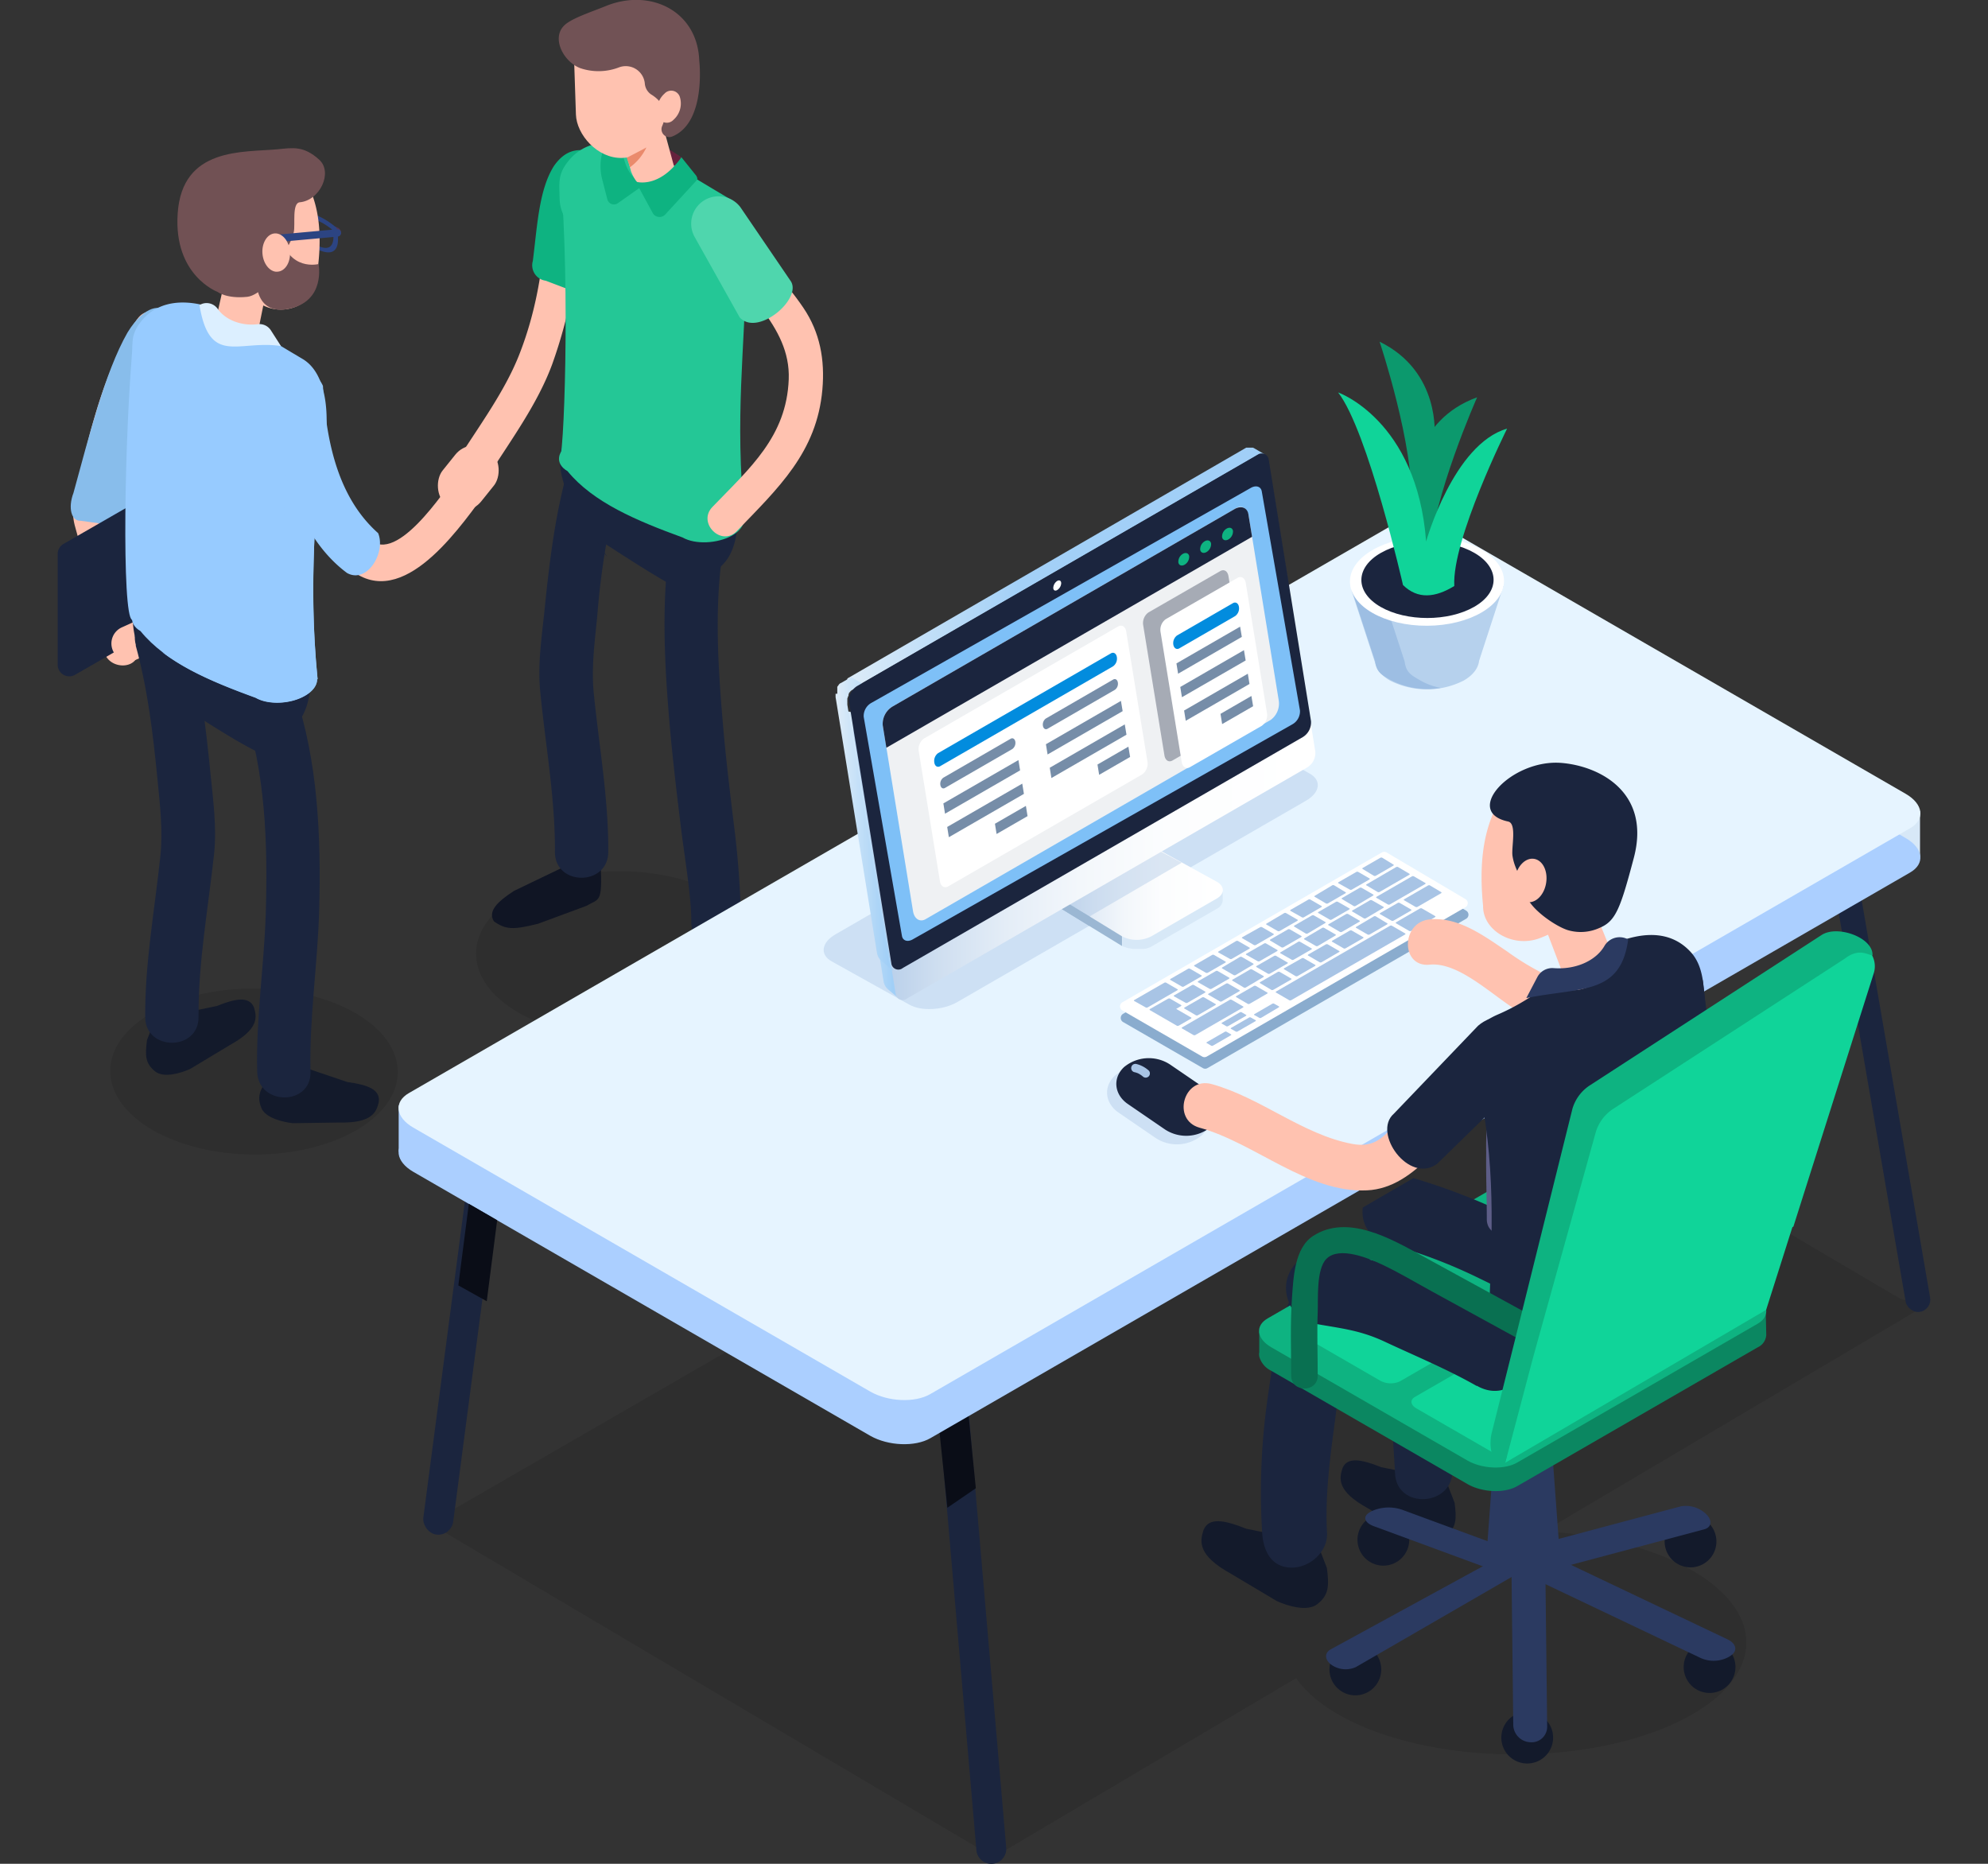<svg xmlns="http://www.w3.org/2000/svg" xmlns:xlink="http://www.w3.org/1999/xlink" viewBox="0 0 384 360"><rect x="0" y="0" width="384" height="360" fill="#333333" stroke="none"/><defs><style>.cls-1{isolation:isolate;}.cls-2{opacity:0.1;}.cls-3{fill:#131a2b;}.cls-4{fill:#101524;}.cls-5{fill:#ffc2b0;}.cls-6{fill:#88bdeb;}.cls-35,.cls-7{fill:#1b253e;}.cls-8,.cls-9{fill:#fff;}.cls-9{opacity:0.46;}.cls-10{fill:#513554;}.cls-11{fill:#2c4482;}.cls-12{fill:#fcfeff;}.cls-13{fill:#97cbff;}.cls-14{fill:#715154;}.cls-15{fill:#dcefff;}.cls-16{fill:#0eb381;}.cls-17{fill:#66223d;}.cls-18{fill:#24c796;}.cls-19{fill:#4fd6ad;}.cls-20{fill:#715255;}.cls-21{fill:#ea8a6c;}.cls-22{fill:#0a0d17;}.cls-23{fill:#d7e8f7;}.cls-24{fill:#abcfff;}.cls-25{fill:#e6f4ff;}.cls-26,.cls-43{fill:#a8c4e5;}.cls-26{opacity:0.4;}.cls-26,.cls-35{mix-blend-mode:multiply;}.cls-27{fill:#9bb7d3;}.cls-28{fill:url(#linear-gradient);}.cls-29{fill:url(#linear-gradient-2);}.cls-30{fill:url(#linear-gradient-3);}.cls-31{fill:url(#linear-gradient-4);}.cls-32{fill:url(#linear-gradient-5);}.cls-33{fill:#7ec0f7;}.cls-34{fill:#eff1f3;}.cls-35{opacity:0.34;}.cls-36{fill:#028cde;}.cls-37{fill:#768da8;}.cls-38{fill:#2b3a61;}.cls-39{fill:#0b8761;}.cls-40{fill:#10d499;}.cls-41{fill:#5d5d87;}.cls-42{fill:#8aacce;}.cls-44{fill:#097051;}.cls-45{fill:#b6d1ed;}.cls-46{fill:#9dbee3;}.cls-47{fill:#0c996d;}</style><linearGradient id="linear-gradient" x1="11624.59" y1="170.91" x2="11661.46" y2="170.91" gradientTransform="matrix(-1, 0, 0, 1, 11860.79, 0)" gradientUnits="userSpaceOnUse"><stop offset="0.04" stop-color="#fff"/><stop offset="0.32" stop-color="#fcfdfe"/><stop offset="0.51" stop-color="#f3f7fb"/><stop offset="0.67" stop-color="#e4edf7"/><stop offset="0.82" stop-color="#cedef0"/><stop offset="0.96" stop-color="#b3cbe8"/><stop offset="1" stop-color="#a8c4e5"/></linearGradient><linearGradient id="linear-gradient-2" x1="162.68" y1="164.91" x2="173.8" y2="164.91" gradientUnits="userSpaceOnUse"><stop offset="0" stop-color="#ddecf8"/><stop offset="0.88" stop-color="#a1cff7"/></linearGradient><linearGradient id="linear-gradient-3" x1="11606.69" y1="143.31" x2="11695.96" y2="143.31" xlink:href="#linear-gradient"/><linearGradient id="linear-gradient-4" x1="163.62" y1="109.38" x2="244.42" y2="109.38" gradientUnits="userSpaceOnUse"><stop offset="0" stop-color="#ddecf8"/><stop offset="0.41" stop-color="#a3d0f7"/><stop offset="0.88" stop-color="#a1cff7"/></linearGradient><linearGradient id="linear-gradient-5" x1="161.73" y1="158.61" x2="172.85" y2="158.61" xlink:href="#linear-gradient-2"/></defs><g class="cls-1"><g id="images-2" data-name="images"><ellipse class="cls-2" cx="49.06" cy="206.97" rx="16.03" ry="27.77" transform="translate(-158.17 254.91) rotate(-89.69)"/><ellipse class="cls-2" cx="119.73" cy="184.3" rx="16.03" ry="27.77" transform="translate(-65.22 303.03) rotate(-89.69)"/><path class="cls-3" d="M41.85,194.32,30,196.75l-1.6,4.12c-.39,3-.37,4.54,1.6,6.1,1.65,1.31,5,.3,6.77-.52l7.64-4.6c5.66-3.12,5.23-5.43,4.62-7.33h0C48.08,192.38,45.46,192.87,41.85,194.32Z"/><path class="cls-3" d="M67.1,209l-11.5-3.89-3.46,2.77c-1.82,2.36-2.59,3.73-1.68,6.07.76,2,4.18,2.78,6.11,3l8.91-.13c6.47.15,7.26-2.06,7.69-4h0C73.46,210.42,71,209.53,67.1,209Z"/><path class="cls-4" d="M99.3,172.07l11-5.29,5.73.2c.35,7.58-.3,6.54-2.78,8l-9.33,3.45c-4.78,1.19-6.21,1.16-8.52-.47h0C94.19,176,96.08,174.15,99.3,172.07Z"/><path class="cls-4" d="M130.75,192.42l3.74-11.61,4.09-4c5.74,5,4.53,4.73,3.85,7.5l-3.92,9.14c-2.43,4.29-3.44,5.31-6.21,5.86h0C130.06,198.82,130,196.19,130.75,192.42Z"/><path class="cls-5" d="M26.51,61.61C20,71.44,17.16,84,14.6,95.33a11.26,11.26,0,0,0-.12,6.3c2.17,8,4.62,15.43,5.55,23.74.47,4.19,7.11,4.24,6.63,0a110.78,110.78,0,0,0-4.81-22.71c-.46-1.4-1-2.77-1.5-4.13.49,1.25-.16,2.17.09,1,.16-.7.3-1.4.46-2.1C23.35,86.55,26,74.41,32.23,65c2.36-3.57-3.38-6.89-5.72-3.34Z"/><path class="cls-6" d="M24.64,64.21c-4.39,7.65-7.57,20.56-10.45,31-1.1,2.89-.41,5.5,1.42,5.38l6.1.85c1.51-.1,4.37-3.35,5.07-5.77L34.52,69.1c1.26-4.33.33-8-2.15-8.61l-.56-.08C31.38,58.81,27.94,58.8,24.64,64.21Z"/><path class="cls-7" d="M45.14,112.66,14.52,130.33a2.25,2.25,0,0,1-3.38-1.94V107.06a2.26,2.26,0,0,1,1.13-2L42.89,87.44a2.24,2.24,0,0,1,3.37,1.94v21.33A2.25,2.25,0,0,1,45.14,112.66Z"/><path class="cls-8" d="M33.6,106.63a8.59,8.59,0,0,1-3.9,6.73c-2.15,1.24-3.9.25-3.9-2.22a8.61,8.61,0,0,1,3.9-6.73C31.85,103.17,33.6,104.16,33.6,106.63Z"/><path class="cls-5" d="M28.57,126.4l-2.23,1a3.42,3.42,0,0,1-4.52-1.7h0a3.42,3.42,0,0,1,1.71-4.52l2.22-1a3.43,3.43,0,0,1,4.52,1.7h0A3.43,3.43,0,0,1,28.57,126.4Z"/><path class="cls-9" d="M54.38,40.15l0,1.26s.16,3.77-3.55,1.82-3.6-6.66-3.6-6.66S50.1,36.24,54.38,40.15Z"/><path class="cls-10" d="M50.85,43.34c4.85,2.52,4.68-1.89,4.68-1.89l0,0L55.42,40c-5.4-4.64-8.84-4.42-8.84-4.42A8.15,8.15,0,0,0,50.85,43.34Zm-3.38-6.6s2.76-.14,6.9,3.46l0,1.09s.13,3.27-3.48,1.39A6.75,6.75,0,0,1,47.47,36.74Z"/><polygon class="cls-10" points="57.34 42.3 54.46 40.98 54.3 39.35 57.19 40.67 57.34 42.3"/><path class="cls-10" d="M46.82,36.8l-.52-.23a1.17,1.17,0,0,1-.56-.87h0c0-.35.16-.53.44-.4l.51.23a1.16,1.16,0,0,1,.57.87h0C47.29,36.75,47.09,36.93,46.82,36.8Z"/><path class="cls-10" d="M65.45,45.3l-.51-.23a1.16,1.16,0,0,1-.57-.87h0c0-.35.17-.53.45-.4l.51.23a1.17,1.17,0,0,1,.56.87h0C65.92,45.25,65.73,45.43,65.45,45.3Z"/><path class="cls-11" d="M65,44a14.8,14.8,0,0,0-8.77-3.61l.14,1.5,0,0a8.91,8.91,0,0,0,5.48,6.51C66.72,50.27,65,44,65,44Zm-3.31,3.65a6.64,6.64,0,0,1-4.08-4.85l-.18-1.15a11.5,11.5,0,0,1,6.84,2.81S65.29,49,61.73,47.62Z"/><path class="cls-11" d="M58.32,43.6h0c-.12-.14-.16-.33-.09-.41l.86-.95c.08-.08.24,0,.36.12h0c.12.14.15.32.08.4l-.86,1C58.59,43.79,58.44,43.74,58.32,43.6Z"/><path class="cls-12" d="M48,38.7h0c-.12-.15-.16-.33-.09-.41l.86-.95c.08-.08.23,0,.35.11h0c.12.15.16.33.09.41l-.86,1C48.29,38.89,48.14,38.84,48,38.7Z"/><path class="cls-7" d="M46.93,136.26c4.4,12.93,4.81,26.83,4.4,40.36C51,186.71,49.42,196.88,49.68,207c.16,6.61,10.46,6.64,10.3,0-.26-10.37,1.39-20.82,1.67-31.18.38-14.11-.2-28.8-4.79-42.27-2.13-6.24-12.08-3.56-9.93,2.74Z"/><path class="cls-7" d="M26.21,124.66c2.31,8.39,3.35,17.05,4.19,25.7.5,5.11,1.1,10,.57,15.08-1.09,10.25-3,20.7-2.92,31,0,6.62,10.34,6.64,10.3,0-.08-10.49,1.88-21.08,3-31.49.55-5.24-.19-10.37-.7-15.61-.92-9.21-2-18.51-4.47-27.45-1.76-6.38-11.7-3.67-9.93,2.74Z"/><path class="cls-7" d="M34.65,138.27h0c1,1.07-3.14-4.12-1.92-3.38,2.55,1.54,16.85,11.26,19.83,11.31,3.59.06,1.5-3.42,4.17-5.82s3.14-6,3.39-9.38a4.55,4.55,0,0,0-2.32-5c-6.35-4.81-18.85-16.71-27.72-12.9C19.82,117.5,30.1,133.17,34.65,138.27Z"/><path class="cls-13" d="M27.19,62.17c-1.88,2.43-1.65,3.93-1.56,7.24A7.39,7.39,0,0,0,31,76.32l31.84,8.93S64.7,73,58.41,69.31c-3.38-2-8.63-5.16-12.75-7.67C39.61,58,31.54,56.57,27.19,62.17Z"/><path class="cls-5" d="M41.71,61.76l2.7-12,7.32,4.93L49.52,65.61C49.31,67.38,41.18,65.83,41.71,61.76Z"/><path class="cls-5" d="M46.16,32.26s-7.34-5.12-7.41,7.31A21.67,21.67,0,0,0,51,59.07c4.42,2.1,9.82-.59,10.06-4.89,1-6.28,1.07-12.15-1-17.2.29-5.19-3.28-3.34-9.45-3.68Z"/><path class="cls-14" d="M42,56.37s-8.49-3.16-7.68-15.1C35.15,28.35,47,29.46,53.64,28.83c2.93-.28,5-.71,8,2,2.72,2.43.17,7.89-3.73,8.24-1.55.14-.84,4.31-1.16,5.74-.55,2.55-2.14,3.8-2.73,6.26s-4,6-6.23,6.26C43.76,57.76,42,56.37,42,56.37Z"/><path class="cls-13" d="M25.51,119.73c-2-.79-1.54-35.63.28-54.87L61.63,81.92c-.18,16.38-2.24,29.3-.28,49.26Z"/><path class="cls-13" d="M49.39,134.74C40.53,131.51,32.1,128,27.14,121.9c-2.43-1.41-2.12-3.88.69-5.51h0c2.81-1.62,7.1-1.8,9.53-.39l22.25,12.84c2.43,1.41,2.13,3.89-.69,5.51h0C56.11,136,51.82,136.15,49.39,134.74Z"/><path class="cls-13" d="M61.63,81.92l-5.9-2.81c-.24,16-2.2,28.79-.27,48.39l-.1,0c0,1.11-.75,2.29-2.33,3.2h0c-2.81,1.62-7.1,1.8-9.53.39A102.09,102.09,0,0,1,31.38,126c4.89,3.74,11.33,6.36,18,8.79,2.43,1.41,6.72,1.23,9.53-.39h0c1.58-.91,2.37-2.09,2.33-3.2l.1,0C59.39,111.22,61.45,98.3,61.63,81.92Z"/><path class="cls-11" d="M65.25,45.7l-11,1a.72.72,0,0,1-.78-.64h0a.72.72,0,0,1,.64-.78l11-1a.7.7,0,0,1,.77.64h0A.72.72,0,0,1,65.25,45.7Z"/><path class="cls-15" d="M54.27,66.84c-8.22-1.24-13.78,3.93-15.74-7.91h0a2.62,2.62,0,0,1,3.55.77c1.41,2,4.41,3.33,7.73,2.92a2.62,2.62,0,0,1,2.51,1.18Z"/><path class="cls-5" d="M55.62,77.55c.56,6.85,1.65,13.12,4.52,19.41,2.06,4.51,4.17,11,8.63,13.83,10.07,6.43,20.8-10,25.55-16.31,2.58-3.4-3.17-6.7-5.72-3.34-2.69,3.55-12.64,19.1-17.76,12.39-5.48-7.16-7.87-17.24-8.59-26-.34-4.22-7-4.26-6.63,0Z"/><path class="cls-13" d="M52.29,77.47c2,17,7.35,27.73,14.75,33.21,3.9,2.15,7.54-4,6-7.7-7.37-6.55-10-16.78-10.66-28.44a5.35,5.35,0,0,0-6.34-3h0A5,5,0,0,0,52.29,77.47Z"/><path class="cls-5" d="M105.5,39.64c-.24,10-1.56,19.65-5.26,29-2.78,7-7.63,13.54-11.64,19.88C86.31,92.17,92,95.5,94.32,91.9c4.33-6.84,9.47-13.8,12.31-21.46a93,93,0,0,0,5.49-30.8c.1-4.26-6.52-4.26-6.62,0Z"/><path class="cls-16" d="M107,32.06c-2.92,4.59-3.22,11.67-4.08,18.35a3,3,0,0,0,2.49,3.81l7.17,2.72c1.5.13,2.88-3.06,3.11-4.6l2.59-16.93a5.42,5.42,0,0,0-3.85-6.08h0C111.7,28.61,109.25,28.84,107,32.06Z"/><path class="cls-17" d="M133,37.92,117.18,34l2.3-7.79c4.77-.09,8.13,1.44,12.14,4.16Z"/><rect class="cls-5" x="85.68" y="85.6" width="9.55" height="13.46" rx="4.77" transform="translate(103.25 220.95) rotate(-141.27)"/><path class="cls-7" d="M132.1,93.31c-4.75,14.58-4.08,30.78-2.82,45.86.59,7,1.44,14.06,2.3,21.07.54,4.48,2,13.2,1.95,17.72-.07,6.63,9.53,6.43,9.6-.2a173.8,173.8,0,0,0-1.25-17.52c-.83-6.75-1.65-13.5-2.23-20.27-1.24-14.44-2.17-29.94,2.38-43.92,2.06-6.31-7.88-9-9.93-2.74Z"/><path class="cls-7" d="M109.59,91c-2.38,8.63-3.47,17.58-4.37,26.46-.54,5.36-1.4,10.73-.87,16.11,1,10.26,2.91,20.68,2.84,31,0,6.62,10.26,6.63,10.3,0,.07-10.19-1.77-20.46-2.79-30.57-.51-5.07.18-10,.67-15.07a149.16,149.16,0,0,1,4.15-25.21c1.76-6.4-8.17-9.13-9.93-2.74Z"/><path class="cls-7" d="M117.12,107.35h0c.95,1.06-3.14-4.12-1.91-3.38,2.54,1.53,16.84,11.25,19.82,11.3,3.59.06,1.5-3.42,4.17-5.82s3.14-6,3.39-9.38a4.5,4.5,0,0,0-2.32-5c-6.35-4.81-18.85-16.71-27.72-12.91C102.29,86.57,112.57,102.24,117.12,107.35Z"/><path class="cls-18" d="M109.67,31.25c-1.89,2.42-1.66,3.92-1.57,7.23a7.39,7.39,0,0,0,5.4,6.91l31.84,8.93s1.83-12.25-4.45-15.94c-3.39-2-8.63-5.16-12.76-7.67C122.08,27,114,25.64,109.67,31.25Z"/><path class="cls-18" d="M108,88.8c.94,1.22,2.14-33.13.28-54.86L144.11,51c-.18,16.38-2.25,29.3-.29,49.26Z"/><path class="cls-18" d="M131.86,103.82C123,100.59,114.57,97.05,109.62,91c-2.44-1.4-2.13-3.88.68-5.5h0c2.81-1.63,7.1-1.8,9.54-.4l22.24,12.85c2.44,1.4,2.13,3.88-.68,5.5h0C138.59,105,134.29,105.22,131.86,103.82Z"/><path class="cls-16" d="M124.79,35.4s-3.9,0-4.63-6.81l-2.6-.36c-.35.29-1.1.09-1.45,2.36a10.3,10.3,0,0,0,.21,4.06l1,3.87a1.32,1.32,0,0,0,2,.75Z"/><path class="cls-5" d="M138.82,47.47c4,9.06,13.94,15.18,13.53,25.79-.42,11.1-7.55,17.19-14.73,24.65-3,3.08,1.73,7.77,4.69,4.69,8-8.32,15.48-15.22,16.54-27.37.5-5.72-.44-11-3.68-15.79-3.55-5.25-8-9.41-10.62-15.31-1.73-3.89-7.44-.52-5.73,3.34Z"/><path class="cls-19" d="M134.21,45.83l8.67,15.48c3.5,3.83,12.34-3.75,9.77-7.14L143,40a5.3,5.3,0,0,0-7-1.29h0A5.29,5.29,0,0,0,134.21,45.83Z"/><path class="cls-14" d="M49.78,52.11c-.41.3-1.32,9,5.95,7.55S61.53,51,61.53,51s-5.77,1.5-7.37-5.66S49.78,52.11,49.78,52.11Z"/><path class="cls-5" d="M56,48.54c.18,2.05-.87,3.8-2.33,3.93a1.93,1.93,0,0,1-.48,0c-1.26-.2-2.33-1.63-2.49-3.45-.18-2,.87-3.81,2.33-3.93S55.8,46.5,56,48.54Z"/><path class="cls-5" d="M121.9,33.14l-3.65-13.45,9.25,2.56,3,11C131.1,35,124.58,40,121.9,33.14Z"/><rect class="cls-5" x="111.06" y="2.44" width="17.33" height="28.06" rx="8.67" transform="translate(-0.48 4.01) rotate(-1.91)"/><path class="cls-20" d="M119.6,13a11,11,0,0,1-7.53.16c-3.3-1.27-5.64-5.91-3-8.32,1.4-1.31,5-2.48,8-3.69,8.47-3.44,17.65.9,18,10.57,0,0,1.42,12-5.26,14.66a1.49,1.49,0,0,1-1.57-.32l0,0a1.53,1.53,0,0,1-.33-1.73c.62-1.4,1.18-4.08-2.17-6.11a2.82,2.82,0,0,1-1.19-2.12A3.7,3.7,0,0,0,119.6,13Z"/><path class="cls-5" d="M130.09,23.14a1.76,1.76,0,0,1-3-.75,4.23,4.23,0,0,1,1.26-4.3,1.75,1.75,0,0,1,3,.75A4.21,4.21,0,0,1,130.09,23.14Z"/><path class="cls-21" d="M121.06,30.47s3.79-1.94,3.8-2a9.93,9.93,0,0,1-3.17,3.83Z"/><path class="cls-16" d="M122.78,35.08s4.45,1.53,8.84-4.71l2.89,3.6c.26.55.29.61-.16,1.1l-5.83,6.33a1.51,1.51,0,0,1-2.39-.16Z"/><path class="cls-2" d="M298.25,295.76l73.85-43.71-5-1.17L263.58,189.94,82.94,294.23l109,64.49,58.42-34.58c5.95,8.56,22.64,14.73,42.32,14.73,24.65,0,44.64-9.69,44.64-21.64C337.27,306.2,320.25,297.1,298.25,295.76Z"/><rect class="cls-7" x="87.92" y="209.38" width="5.83" height="87.69" rx="2.92" transform="matrix(0.99, 0.13, -0.13, 0.99, 32.97, -9.5)"/><path class="cls-7" d="M191.73,360h0a2.89,2.89,0,0,0,2.63-3.13L183,225.09a2.89,2.89,0,0,0-3.13-2.63h0a2.9,2.9,0,0,0-2.63,3.13L188.6,357.36A2.89,2.89,0,0,0,191.73,360Z"/><polygon class="cls-22" points="182.99 291.23 188.49 287.46 186.91 271.64 181.06 272.55 182.99 291.23"/><rect class="cls-7" x="360.82" y="163.9" width="4.79" height="90.13" rx="2.37" transform="translate(756.62 353.27) rotate(170.23)"/><rect class="cls-23" x="355.56" y="156.64" width="15.32" height="8.9" transform="translate(726.43 322.18) rotate(180)"/><rect class="cls-24" x="77.01" y="213.53" width="15.32" height="8.9" transform="translate(169.34 435.96) rotate(180)"/><path class="cls-24" d="M179.71,277.79,368.92,168.55c3-1.71,2.6-4.71-.83-6.68l-88.29-51c-3.43-2-8.61-2.19-11.57-.48L79,219.66c-3,1.71-2.59,4.7.83,6.68l88.29,51C171.56,279.29,176.74,279.51,179.71,277.79Z"/><path class="cls-25" d="M179.71,269.26,368.92,160c3-1.71,2.6-4.7-.83-6.68l-88.29-51c-3.43-2-8.61-2.19-11.57-.48L79,211.12c-3,1.71-2.59,4.71.83,6.68l88.29,51C171.56,270.76,176.74,271,179.71,269.26Z"/><polygon class="cls-22" points="90.56 232.52 88.53 248.28 94.02 251.34 96.03 235.69 90.56 232.52"/><path class="cls-3" d="M240.72,295.28l13.73,2.8,1.85,4.77c.44,3.42.42,5.23-1.85,7-1.91,1.51-5.79.34-7.82-.6L237.81,304c-6.54-3.6-6.05-6.27-5.34-8.47h0C233.51,293,236.54,293.61,240.72,295.28Z"/><path class="cls-3" d="M266.78,283.39l12.51,2.54,1.68,4.33c.4,3.11.38,4.77-1.68,6.41-1.73,1.38-5.27.31-7.12-.55l-8-4.82c-5.95-3.27-5.5-5.7-4.86-7.71h0C260.22,281.35,263,281.87,266.78,283.39Z"/><path class="cls-26" d="M184.91,193.55l67.34-38.88c2.75-1.59,3.08-3.94.73-5.25l-15-8.35c-2.35-1.31-6.49-1.08-9.25.51l-67.33,38.88c-2.76,1.59-3.08,3.94-.74,5.24l15,8.36C178,195.37,182.16,195.14,184.91,193.55Z"/><path class="cls-27" d="M199.33,169.17s.38.21.4.24l.21.21a1.74,1.74,0,0,0,.22.19L216.72,180v2.72l-16.32-10-.25-.17-.07-.06-.15-.12h0l-.16-.17,0,0,0-.05,0,0-.09-.14,0,0,0,0-.06-.13,0-.06a0,0,0,0,0,0,0l0-.12a.25.25,0,0,1,0-.07v0a.51.51,0,0,1,0-.13s0,0,0-.07v-2Z"/><path class="cls-23" d="M216.79,180a2.21,2.21,0,0,0,.34.18l.11.05.41.16h0l.36.11h.05l.32.07h0l.42.06H219l.25,0h.57l.2,0h.19l.19,0,.19,0,.2,0,.17,0a1.83,1.83,0,0,0,.25-.06l.14,0c.14,0,.29-.09.42-.15l.21-.08.1-.05a2.64,2.64,0,0,0,.29-.15l12.65-7.3c.78-.45,1.17-.22,1.16-.81v1.89a2,2,0,0,1-1.17,1.63l-12.64,7.3a2.69,2.69,0,0,1-.29.16l-.11,0-.17.08h0l-.42.14h0l-.11,0-.25.06h-.05l-.12,0-.21,0h-.18l-.19,0h-1.37a3,3,0,0,1-.42-.06h0l-.32-.07H218l-.36-.1h0l-.41-.16-.11,0a2.31,2.31,0,0,1-.35-.18l0,0h0V180Z"/><path class="cls-28" d="M200.5,167.65c-1.52.88-1.56,2.3-.09,3.2l16.31,10a6.17,6.17,0,0,0,5.67,0l12.65-7.3c1.58-.91,1.55-2.4-.07-3.28l-17.25-9.49a6.19,6.19,0,0,0-5.52.05Z"/><polygon class="cls-26" points="228.26 166.63 210.45 177.02 206.25 174.5 223.82 164.28 228.26 166.63"/><polygon class="cls-27" points="210.45 177.02 210.45 178.86 205.14 175.59 205.14 173.91 210.45 177.02"/><path class="cls-29" d="M162.68,139.84h0v-.17h0v-.06a.28.28,0,0,1,0-.09v0h0v0s0-.06,0-.09,0,0,0-.08h0s0-.06,0-.09a.24.24,0,0,0,0-.08v0l0-.05s0,0,0-.08l0-.06h0l0-.08,0-.07v-.08l0-.07,0-.07h0s0-.05,0-.08l0-.07,0,0v0l.07-.12,0,0h0l.1-.14v0l0,0,.06-.08,0,0h0l0,0,.06-.07s0,0,0-.05h0a.23.23,0,0,1,.07-.07l.07-.07h0l.07-.06.08-.07h0l.05,0,.08-.06h0l.05,0,.08,0,.42-.24L167,138.1l-.58.34-.08.05-.08,0-.07.06,0,0a.52.52,0,0,0-.11.1h0l-.12.11h0l-.11.11,0,0-.09.12,0,0-.09.12-.05.06a.35.35,0,0,1,0,.08l-.06.09,0,.06,0,.06-.05.09v0a.61.61,0,0,0-.07.14h0l-.06.14v0s0,.09-.05.14v0s0,.09,0,.14v0s0,.1,0,.15v0l0,.14v0a.77.77,0,0,1,0,.15v0s0,.09,0,.14v.07a.28.28,0,0,0,0,.09s0,.06,0,.09v.09s0,.06,0,.09,0,.05,0,.08l0,.13L173,191.34c0,.24.95,1.75.75,1.63l-2.2-1.86a2.6,2.6,0,0,1-.88-1.55l-7.89-48.79-.1-.59a.17.17,0,0,0,0-.07V140h0v-.18Z"/><path class="cls-30" d="M166.43,138.38a3.31,3.31,0,0,0-1.57,3.11L173,191.93a1.37,1.37,0,0,0,2.23.92l77.26-44.61a3.28,3.28,0,0,0,1.57-3.1l-8.16-50.45a1.37,1.37,0,0,0-2.22-.92Z"/><path class="cls-31" d="M163.76,131.44l1.68,1a.28.28,0,0,0,.28,0l76.7-44.28h0l.42-.25.06,0,.08,0,.19-.08h0l.18-.06h0l.18,0H244l.11,0,.09,0,.07,0a1.51,1.51,0,0,1,.18.09l-2.25-1.31-.18-.08h0l-.15,0h-.66l-.09,0-.08,0-.09,0-.08,0-.08,0-.08,0-.2.12h0l-.11.06h0L163.76,131A.28.28,0,0,0,163.76,131.44Zm77.33-44.57Z"/><path class="cls-32" d="M161.73,134h0v-.09s0-.06,0-.09h0v-.06a.28.28,0,0,0,0-.09v0h0v0a.19.19,0,0,1,0-.08s0-.06,0-.08h0a.29.29,0,0,1,0-.09.31.31,0,0,1,0-.08v-.08l0-.08,0-.06h0l0-.08s0-.05,0-.07v0h0l0,0,0-.08a.25.25,0,0,1,0-.07h0a.3.3,0,0,1,0-.08.25.25,0,0,1,0-.07l0,0,0,0a.41.41,0,0,1,.07-.11l0,0h0a.71.71,0,0,0,.1-.14l0,0h0l0,0,.06-.08,0,0v0l0,0,.06-.06a.12.12,0,0,1,0-.05h0l.07-.07a.23.23,0,0,0,.07-.07h0l.07-.06.07-.06h0l.05,0,.08-.06h0l.05,0,.07-.05,1.88-1.08,2.29,1.39-2,1.05-.07.05-.08,0-.08.06,0,0-.12.1h0a1.14,1.14,0,0,0-.11.11h0l-.1.12h0l-.1.12v0l-.1.12,0,.06a.35.35,0,0,0,0,.08l-.06.09,0,.06,0,.06a.31.31,0,0,0,0,.1l0,0a.91.91,0,0,1-.07.14h0l-.06.14v0a.78.78,0,0,0-.05.14v0s0,.1-.05.14v0a.57.57,0,0,0,0,.14v0l0,.14v0s0,.09,0,.14v0a.71.71,0,0,0,0,.14.22.22,0,0,0,0,.08v.17s0,.06,0,.09a.38.38,0,0,0,0,.1.2.2,0,0,0,0,.07l0,.13,8.05,49.72c0,.24.95,1.75.74,1.63l-2.2-1.86a2.63,2.63,0,0,1-.87-1.55l-7.89-48.79-.1-.59s0-.05,0-.07a.13.13,0,0,0,0-.06h0v0a.28.28,0,0,0,0-.09V134Z"/><path class="cls-7" d="M165.58,132.5a3.3,3.3,0,0,0-1.57,3.11l8.16,50.44a1.36,1.36,0,0,0,2.22.92l77.26-44.6a3.31,3.31,0,0,0,1.58-3.11l-8.16-50.45a1.37,1.37,0,0,0-2.23-.92Z"/><path class="cls-33" d="M168.34,135.75a2.91,2.91,0,0,0-1.51,2.7l7.39,42.33c.16.93,1.1,1.23,2.09.66l73.28-41.51a2.89,2.89,0,0,0,1.51-2.71L243.72,94.9c-.17-.93-1.1-1.23-2.1-.67Z"/><path class="cls-8" d="M203.45,113.54c0,.48.34.68.76.43a1.66,1.66,0,0,0,.77-1.32c0-.48-.34-.68-.77-.44A1.71,1.71,0,0,0,203.45,113.54Z"/><path class="cls-34" d="M178.79,177.54l66.65-38.48a3.92,3.92,0,0,0,1.55-3.83L241.2,99.68c-.24-1.48-1.33-2.17-2.43-1.53l-66.65,38.48a3.91,3.91,0,0,0-1.55,3.83L176.36,176C176.6,177.49,177.69,178.18,178.79,177.54Z"/><path class="cls-7" d="M171.21,144.43l-.7-4.34a3.92,3.92,0,0,1,1.94-3.65l66-38.1c1.28-.74,2.48-.31,2.69,1l.71,4.34Z"/><path class="cls-16" d="M236.06,103.75c.1.58.64.77,1.22.44a1.79,1.79,0,0,0,.88-1.65c-.1-.58-.64-.77-1.22-.44A1.79,1.79,0,0,0,236.06,103.75Z"/><path class="cls-16" d="M231.83,106.19c.1.58.64.77,1.22.44a1.78,1.78,0,0,0,.88-1.65c-.1-.57-.64-.77-1.22-.44A1.79,1.79,0,0,0,231.83,106.19Z"/><path class="cls-16" d="M227.61,108.63c.09.58.63.77,1.21.44a1.78,1.78,0,0,0,.88-1.65c-.1-.57-.64-.77-1.22-.44A1.77,1.77,0,0,0,227.61,108.63Z"/><path class="cls-35" d="M221.82,118.3l13.9-8c.71-.41,1.41,0,1.57,1l4.09,25.12a2.52,2.52,0,0,1-1,2.47l-13.9,8c-.71.41-1.41,0-1.56-1l-4.1-25.12A2.54,2.54,0,0,1,221.82,118.3Z"/><path class="cls-8" d="M229.83,148.19l13.9-8a2.55,2.55,0,0,0,1-2.46l-4.1-25.13c-.15-.95-.85-1.39-1.56-1l-13.9,8a2.53,2.53,0,0,0-1,2.47l4.09,25.12C228.42,148.15,229.12,148.6,229.83,148.19Z"/><path class="cls-36" d="M227.78,125.24l10.8-6.24a1.84,1.84,0,0,0,.73-1.79h0c-.11-.69-.62-1-1.14-.72l-10.8,6.24a1.86,1.86,0,0,0-.73,1.79h0C226.76,125.21,227.27,125.53,227.78,125.24Z"/><polygon class="cls-37" points="227.56 130.13 239.87 123.02 239.54 121.04 227.24 128.14 227.56 130.13"/><polygon class="cls-37" points="228.3 134.67 240.61 127.57 240.28 125.58 227.98 132.69 228.3 134.67"/><polygon class="cls-37" points="229.04 139.22 241.35 132.11 241.03 130.13 228.72 137.24 229.04 139.22"/><polygon class="cls-37" points="236.07 139.86 242.05 136.41 241.72 134.43 235.75 137.88 236.07 139.86"/><path class="cls-8" d="M183.13,171.22l37.51-21.65a2.56,2.56,0,0,0,1-2.47L217.54,122c-.15-1-.85-1.39-1.56-1l-37.51,21.65a2.52,2.52,0,0,0-1,2.47l4.09,25.12C181.72,171.19,182.42,171.63,183.13,171.22Z"/><path class="cls-36" d="M181.59,148,215,128.7a1.84,1.84,0,0,0,.73-1.79h0c-.11-.69-.62-1-1.13-.72l-33.4,19.28a1.86,1.86,0,0,0-.73,1.79h0C180.57,148,181.08,148.28,181.59,148Z"/><path class="cls-37" d="M182.54,152.19l13-7.51a1.48,1.48,0,0,0,.58-1.42h0c-.09-.55-.5-.8-.9-.57l-13,7.52a1.46,1.46,0,0,0-.58,1.42h0C181.73,152.18,182.13,152.43,182.54,152.19Z"/><path class="cls-37" d="M202.35,140.76l13-7.52a1.44,1.44,0,0,0,.57-1.42h0c-.09-.54-.49-.8-.9-.56l-13,7.52a1.45,1.45,0,0,0-.57,1.41h0C201.54,140.74,201.94,141,202.35,140.76Z"/><polygon class="cls-37" points="182.54 157.17 197.04 148.8 196.72 146.81 182.22 155.18 182.54 157.17"/><polygon class="cls-37" points="202.35 145.73 216.85 137.36 216.52 135.38 202.03 143.75 202.35 145.73"/><polygon class="cls-37" points="183.28 161.71 197.78 153.34 197.46 151.36 182.96 159.73 183.28 161.71"/><polygon class="cls-37" points="203.09 150.28 217.59 141.91 217.26 139.92 202.77 148.29 203.09 150.28"/><polygon class="cls-37" points="212.31 149.66 218.29 146.21 217.96 144.22 211.99 147.67 212.31 149.66"/><polygon class="cls-37" points="192.5 161.09 198.48 157.64 198.16 155.66 192.18 159.11 192.5 161.09"/><path class="cls-7" d="M268.72,272.87c3,2.35,9.48,9.07,11.54,5.77.13,1.75.24,3.5.29,5.25.22,7.14-10.87,7.77-11.09.61C269.41,283.09,268.82,274.28,268.72,272.87Z"/><path class="cls-7" d="M287.7,258.18c-3.66-2.59-7.53-5.13-11.83-6.49a15.76,15.76,0,0,0-4.59-.94,19.31,19.31,0,0,0-2.15,0c-1.6.11.51-.2-.86.17-.28.07-2.59,1-1.38.38a14.42,14.42,0,0,0-1.63.91c-1.56.95.76-.79-.6.44q-.69.63-1.32,1.32c-.51.61-.55.64-.14.11-.25.35-.49.7-.72,1.06-.34.57-.68,1.13-1,1.71,0,0-.86,1.91-.43.84-.3.76-.55,1.53-.78,2.31-1.39,4.7-1.75,9.66-2.51,15.21-.83,6.11-1.85,14-1.43,20.79.23,3.66-3.28,6.79-6.79,6.79-3.87,0-5.51-3.07-5.74-6.74a128,128,0,0,1,1-25.6c.24-1.73.5-3.45.75-5.17.09-.59.16-1.18.27-1.77.22-1.3-.28,1.68-.1.73.84-4.49,1.37-8.5,3.28-12.72,3.09-6.84,9.06-12.47,16.58-13.9,10.46-2,20.59,2.9,28.92,8.8,3,2.12,4.4,5.93,2.44,9.29-1.73,3-6.28,4.57-9.29,2.44Z"/><path class="cls-3" d="M325.22,322a5,5,0,1,0,5-5A5,5,0,0,0,325.22,322Z"/><path class="cls-3" d="M321.54,297.74a5,5,0,1,0,5-5A5,5,0,0,0,321.54,297.74Z"/><path class="cls-3" d="M262.21,297.41a5,5,0,1,0,5-5A5,5,0,0,0,262.21,297.41Z"/><path class="cls-3" d="M256.8,322.46a5,5,0,1,0,5-5A5,5,0,0,0,256.8,322.46Z"/><path class="cls-3" d="M290,335.46a5,5,0,1,0,5.22-4.83A5,5,0,0,0,290,335.46Z"/><path class="cls-15" d="M283.19,281.8a8.76,8.76,0,0,0,7.9,0c2.18-1.27,2.19-3.31,0-4.56a8.71,8.71,0,0,0-7.89,0C281,278.5,281,280.54,283.19,281.8Z"/><polygon class="cls-38" points="288.89 276.46 287 302.23 301.43 302.23 299.44 275.08 288.89 276.46"/><path class="cls-38" d="M261.9,322l31.31-18.11-2.53-3.69L257,318.6c-1.23.71-1.12,2.06.23,3h0A4.79,4.79,0,0,0,261.9,322Z"/><path class="cls-38" d="M296.17,304.19l33-8.79c1.45-.39,1.63-1.71.41-2.93h0a5.69,5.69,0,0,0-4.86-1.53l-30.48,8.13Z"/><path class="cls-38" d="M333.69,316.65l-34.64-16.48-3.51,4.4,32.94,15.67A6.1,6.1,0,0,0,334,320l.38-.26C335.67,318.85,335.38,317.45,333.69,316.65Z"/><path class="cls-38" d="M299.21,302.06l-28.38-10.45a8,8,0,0,0-5.85.26l-.4.23c-1.4.8-1.06,2,.76,2.68l29.47,10.85Z"/><path class="cls-38" d="M298.85,333.49l-.38-33-6.54.51.37,32.24a3.43,3.43,0,0,0,3.31,3.28h0A3,3,0,0,0,298.85,333.49Z"/><path class="cls-39" d="M243.24,261.17l0-4,5.45-.18L291.3,232.4c2.46-1.42,6.79-1.24,9.62.4L337.64,254l3.44-.12.09,3.94h0a2.82,2.82,0,0,1-1.65,2.42l-46.45,26.81c-2.45,1.42-6.78,1.24-9.62-.4l-37.9-21.88a4.35,4.35,0,0,1-2.28-2.64h0A2.34,2.34,0,0,1,243.24,261.17Z"/><path class="cls-16" d="M293.06,282.5l46.45-26.82c2.46-1.41,2.15-3.91-.69-5.55l-37.9-21.88c-2.83-1.64-7.16-1.82-9.62-.4l-46.45,26.81c-2.45,1.42-2.14,3.92.69,5.56l37.9,21.88C286.28,283.74,290.61,283.92,293.06,282.5Z"/><path class="cls-40" d="M270.39,266.82l18.5-10.68c1-.57.85-1.56-.28-2.21l-15.09-8.72a4.29,4.29,0,0,0-3.83-.16L251.2,255.73c-1,.57-.86,1.56.27,2.21l15.09,8.72A4.29,4.29,0,0,0,270.39,266.82Z"/><path class="cls-40" d="M292.53,280.9,311,270.22c1-.56.85-1.56-.28-2.21l-15.09-8.71a4.23,4.23,0,0,0-3.83-.16l-18.49,10.68c-1,.56-.86,1.56.27,2.21l15.09,8.71A4.29,4.29,0,0,0,292.53,280.9Z"/><path class="cls-7" d="M306.58,258.58a192.62,192.62,0,0,0-21-11.74A98.71,98.71,0,0,0,268,240.23a6.28,6.28,0,0,1-4.76-7l9.78-5.67a123.44,123.44,0,0,1,18.61,7.2,181.58,181.58,0,0,1,21.78,12.13c7.26,4.8.47,16.56-6.85,11.72Z"/><path class="cls-41" d="M338.45,220.87l-20-11c-6.14-3.36-12.75-8-20-8.12-2.7-.06-6.17.66-8.06,2.76a10.47,10.47,0,0,0-2.17,4.83,65.11,65.11,0,0,0-1.15,13.37c-.06,4.27.12,8.52.12,12.78,0,4,6.24,4,6.23,0,0-3.35-.13-6.69-.14-10,0-2.18,0-4.35.12-6.53,0-1,.1-2.07.18-3.11,0-.45.07-.9.11-1.35l.09-.78c0-.15.17-1.27,0-.42.12-.8.25-1.59.43-2.37.08-.36.17-.72.28-1.07s.58-1.34.1-.42c.14-.27.29-.53.42-.8.32-.64-.5.51,0,0,.3-.29-.62.17-.28.22a7,7,0,0,1,.7-.38,8.37,8.37,0,0,1,1.81-.47c2.7-.29,5.48.7,7.94,1.84,3.17,1.48,6.2,3.28,9.27,5l20.79,11.39c3.52,1.92,6.66-3.45,3.14-5.38Z"/><path class="cls-42" d="M216.94,195.82l50.11-28.93a.94.94,0,0,1,.93,0l15.21,9a.91.91,0,0,1,0,1.58l-49.94,28.83a.89.89,0,0,1-.92,0l-15.38-8.88A.92.92,0,0,1,216.94,195.82Z"/><path class="cls-8" d="M233.11,204.07l49.94-28.83a.91.91,0,0,0,0-1.58l-15.21-9a.94.94,0,0,0-.93,0l-50.1,28.93a.91.91,0,0,0,0,1.59l15.38,8.88A.88.88,0,0,0,233.11,204.07Z"/><path class="cls-43" d="M265.37,169.16a.42.42,0,0,0,.37,0l3.37-1.94c.12-.07.15-.17.07-.21L267,165.68a.42.42,0,0,0-.37,0l-3.36,1.94c-.13.07-.16.17-.08.22Z"/><path class="cls-43" d="M261.46,175a.42.42,0,0,0,.37,0l3.37-2c.12-.07.15-.16.07-.21L263,171.48a.43.43,0,0,0-.36,0l-3.37,1.95c-.13.07-.16.16-.08.21Z"/><path class="cls-43" d="M263.44,177.38a.42.42,0,0,0,.37,0l3.37-2c.12-.07.15-.16.07-.21L265,173.89a.5.5,0,0,0-.37,0l-3.37,1.95c-.12.07-.15.16-.07.21Z"/><path class="cls-43" d="M268.79,177.84a.4.4,0,0,0,.36,0l3.37-1.94c.12-.07.15-.17.07-.21l-2.23-1.29a.4.4,0,0,0-.36,0l-3.37,1.94c-.12.07-.16.17-.08.22Z"/><path class="cls-43" d="M272.25,179.84a.53.53,0,0,0,.43-.08l4.42-2.55c.16-.09.22-.2.14-.25l-2.62-1.51a.55.55,0,0,0-.44.08l-4.41,2.55c-.16.09-.22.2-.14.25Z"/><path class="cls-43" d="M243.25,196.6a.4.4,0,0,0,.34,0l3.37-2c.12-.07.17-.16.1-.2l-1-.56a.46.46,0,0,0-.34.06l-3.37,1.95c-.12.07-.16.15-.1.19Z"/><path class="cls-43" d="M238.75,199.27a.41.41,0,0,0,.34-.06l3.37-1.94c.12-.07.17-.16.1-.2l-1-.56a.41.41,0,0,0-.34.06l-3.37,1.94c-.12.07-.16.16-.1.2Z"/><path class="cls-43" d="M234,202a.42.42,0,0,0,.34-.06l3.36-1.94c.12-.07.17-.16.11-.2l-.94-.54a.39.39,0,0,0-.33.06l-3.37,1.94c-.12.07-.17.16-.1.2Z"/><path class="cls-43" d="M236.91,198.24a.41.41,0,0,0,.34-.06l3.37-1.94c.12-.07.17-.16.1-.2l-.93-.54a.41.41,0,0,0-.34.06l-3.37,1.95c-.12.07-.16.15-.1.19Z"/><path class="cls-43" d="M249.07,193.22a.46.46,0,0,0,.37-.05l21.93-12.65c.11-.07.15-.16.07-.21l-2.62-1.52a.46.46,0,0,0-.37.05l-21.92,12.65c-.12.07-.16.17-.08.21Z"/><path class="cls-43" d="M251.32,191.3l.19-.1L269,181.13l.17-.1-.16-.1-.19.1L251.32,191.1l-.16.1Z"/><path class="cls-43" d="M264.17,180.51a.44.44,0,0,0,.36,0l3.37-1.94c.12-.07.16-.17.08-.21L265.75,177a.42.42,0,0,0-.37,0L262,179c-.12.07-.15.16-.07.21Z"/><path class="cls-43" d="M259.53,183.18a.4.4,0,0,0,.36,0l3.37-1.94c.12-.07.16-.17.08-.21l-2.23-1.29a.42.42,0,0,0-.37,0l-3.37,1.94c-.12.07-.15.17-.07.21Z"/><path class="cls-43" d="M254.89,185.86a.42.42,0,0,0,.37,0l3.36-1.95c.13-.06.16-.16.08-.21l-2.23-1.29a.46.46,0,0,0-.37,0l-3.37,1.94c-.12.07-.15.17-.07.21Z"/><path class="cls-43" d="M250.25,188.54a.45.45,0,0,0,.37,0l3.37-1.95c.12-.07.15-.16.07-.21l-2.23-1.29a.42.42,0,0,0-.37,0L248.09,187c-.12.07-.15.16-.07.21Z"/><path class="cls-43" d="M245.61,191.22a.46.46,0,0,0,.37-.05l3.37-1.94c.12-.07.15-.17.07-.21l-2.23-1.29a.42.42,0,0,0-.37,0l-3.36,1.94c-.13.07-.16.17-.08.22Z"/><path class="cls-43" d="M241,193.89a.42.42,0,0,0,.37,0l3.37-1.95c.12-.07.15-.16.07-.21l-2.23-1.29a.46.46,0,0,0-.37,0l-3.37,1.94c-.12.07-.15.16-.07.21Z"/><path class="cls-43" d="M230.52,199.92a.42.42,0,0,0,.37,0l9.18-5.3c.12-.07.15-.16.07-.21l-2.23-1.29a.42.42,0,0,0-.37,0l-9.17,5.3c-.13.07-.16.16-.08.21Z"/><path class="cls-43" d="M258.82,180a.42.42,0,0,0,.37,0l3.37-1.95c.12-.07.15-.16.07-.21l-2.23-1.29a.47.47,0,0,0-.37,0l-3.36,1.94c-.13.07-.16.17-.08.21Z"/><path class="cls-43" d="M254.18,182.72a.42.42,0,0,0,.37,0l3.37-2c.12-.07.15-.16.07-.21l-2.23-1.29a.43.43,0,0,0-.36,0L252,181.22c-.12.07-.16.16-.08.21Z"/><path class="cls-43" d="M249.55,185.4a.44.44,0,0,0,.36-.05l3.37-1.94c.12-.07.16-.17.08-.21l-2.24-1.29a.4.4,0,0,0-.36,0l-3.37,2c-.12.06-.16.16-.08.21Z"/><path class="cls-43" d="M244.91,188.07a.4.4,0,0,0,.36,0l3.37-1.94c.12-.07.16-.17.08-.21l-2.24-1.29a.4.4,0,0,0-.36,0l-3.37,1.94c-.12.07-.15.17-.08.21Z"/><path class="cls-43" d="M240.27,190.75a.4.4,0,0,0,.36,0l3.37-2c.12-.07.16-.16.08-.21l-2.24-1.29a.4.4,0,0,0-.36,0l-3.37,1.95c-.12.07-.16.16-.08.21Z"/><path class="cls-43" d="M235.63,193.42a.4.4,0,0,0,.36,0l3.37-1.94c.12-.07.16-.17.08-.21l-2.24-1.29a.4.4,0,0,0-.36,0l-3.37,1.94c-.12.07-.15.17-.07.21Z"/><path class="cls-43" d="M231,196.1a.42.42,0,0,0,.37,0l3.37-1.95c.12-.07.15-.16.07-.21l-2.23-1.29a.46.46,0,0,0-.37,0l-3.37,1.94c-.12.07-.15.17-.07.21Z"/><path class="cls-43" d="M256.85,177.63a.4.4,0,0,0,.36,0l3.37-1.94c.12-.07.16-.17.08-.22l-2.24-1.28a.4.4,0,0,0-.36,0l-3.37,1.94c-.12.07-.15.17-.07.21Z"/><path class="cls-43" d="M252.21,180.31a.42.42,0,0,0,.37,0l3.36-2c.13-.07.16-.16.08-.21l-2.23-1.29a.45.45,0,0,0-.37,0l-3.37,1.95c-.12.07-.15.16-.07.21Z"/><path class="cls-43" d="M247.57,183a.46.46,0,0,0,.37-.05l3.37-1.94c.12-.07.15-.16.07-.21l-2.23-1.29a.42.42,0,0,0-.37,0l-3.37,1.94c-.12.08-.15.17-.07.22Z"/><path class="cls-43" d="M242.93,185.66a.42.42,0,0,0,.37,0l3.37-1.94c.12-.07.15-.17.07-.22l-2.23-1.29a.46.46,0,0,0-.37.05l-3.37,1.94c-.12.07-.15.17-.07.21Z"/><path class="cls-43" d="M238.29,188.34a.45.45,0,0,0,.37,0l3.37-2c.12-.07.15-.16.07-.21l-2.23-1.29a.45.45,0,0,0-.37,0l-3.37,2c-.12.07-.15.16-.07.21Z"/><path class="cls-43" d="M233.65,191A.46.46,0,0,0,234,191l3.37-1.94c.12-.07.15-.17.07-.21l-2.23-1.29a.4.4,0,0,0-.36,0l-3.37,1.94c-.13.07-.16.17-.08.22Z"/><path class="cls-43" d="M229,193.69a.4.4,0,0,0,.36,0l3.37-1.94c.12-.07.15-.17.07-.22l-2.23-1.29a.44.44,0,0,0-.36.05l-3.37,1.94c-.12.07-.16.17-.08.21Z"/><path class="cls-43" d="M266.1,172.29a.42.42,0,0,0,.37,0l5.71-3.3c.12-.07.16-.16.08-.21L270,167.45a.44.44,0,0,0-.36.05L264,170.79c-.13.07-.16.17-.08.21Z"/><path class="cls-43" d="M221.3,194.59a.42.42,0,0,0,.37,0l5.71-3.3c.12-.07.16-.16.07-.21l-2.23-1.29a.44.44,0,0,0-.36.05l-5.72,3.29c-.12.07-.15.17-.07.21Z"/><path class="cls-43" d="M268.08,174.7a.42.42,0,0,0,.37,0l6.81-3.93c.12-.07.15-.17.07-.21l-2.23-1.29a.42.42,0,0,0-.37,0l-6.81,3.93c-.12.07-.15.17-.07.21Z"/><path class="cls-43" d="M273.42,175.17a.45.45,0,0,0,.37,0l4.54-2.62c.12-.07.15-.17.07-.22L276.17,171a.44.44,0,0,0-.36.05l-4.54,2.62c-.13.07-.16.16-.08.21Z"/><path class="cls-43" d="M260.74,171.84a.4.4,0,0,0,.36,0l3.37-1.94c.12-.07.15-.17.07-.22l-2.23-1.29a.44.44,0,0,0-.36.05l-3.37,1.94c-.12.07-.16.17-.08.21Z"/><path class="cls-43" d="M256.12,174.5a.4.4,0,0,0,.36,0l3.37-1.94c.12-.07.16-.17.08-.21L257.7,171a.42.42,0,0,0-.37,0L254,173c-.12.07-.16.17-.07.21Z"/><path class="cls-43" d="M251.48,177.18a.42.42,0,0,0,.37,0l3.36-1.95c.12-.07.16-.16.08-.21l-2.23-1.29a.46.46,0,0,0-.37.05l-3.37,1.94c-.12.07-.15.16-.07.21Z"/><path class="cls-43" d="M246.84,179.86a.46.46,0,0,0,.37-.05l3.36-1.94c.13-.07.16-.16.08-.21l-2.23-1.29a.42.42,0,0,0-.37,0l-3.37,2c-.12.07-.15.16-.07.21Z"/><path class="cls-43" d="M242.2,182.53a.42.42,0,0,0,.37,0l3.37-1.94c.12-.07.15-.17.07-.21l-2.23-1.29a.42.42,0,0,0-.37,0L240,181c-.12.07-.15.17-.07.21Z"/><path class="cls-43" d="M237.56,185.21a.42.42,0,0,0,.37,0l3.37-1.95c.12-.07.15-.16.07-.21l-2.23-1.29a.5.5,0,0,0-.37,0l-3.37,2c-.12.07-.15.16-.07.21Z"/><path class="cls-43" d="M232.92,187.89a.46.46,0,0,0,.37,0l3.37-1.94c.12-.07.15-.17.07-.21l-2.23-1.29a.42.42,0,0,0-.37,0l-3.36,1.95c-.13.07-.16.16-.08.21Z"/><path class="cls-43" d="M228.29,190.56a.4.4,0,0,0,.36,0l3.37-1.94c.12-.07.15-.17.07-.21l-2.23-1.29a.4.4,0,0,0-.36,0l-3.37,1.94c-.12.07-.16.17-.08.21Z"/><path class="cls-43" d="M225.59,192.92a.52.52,0,0,1,.2-.06.26.26,0,0,1,.16,0l2.23,1.29a.07.07,0,0,1,0,.1.19.19,0,0,1-.11.11l-.88.51,2.93,1.69a.08.08,0,0,1,0,.1.29.29,0,0,1-.11.11l-2.27,1.31a.68.68,0,0,1-.2.07.3.3,0,0,1-.17,0l-5.31-3.07a.08.08,0,0,1,0-.1.19.19,0,0,1,.11-.11Z"/><path class="cls-26" d="M216.06,214.9l7.17,4.91a7.47,7.47,0,0,0,8.9-.52h0c2.24-2.1,1.92-5.3-.73-7.11l-7.17-4.92a7.47,7.47,0,0,0-8.89.52h0C213.09,209.88,213.41,213.08,216.06,214.9Z"/><path class="cls-7" d="M217.85,213.24l7.18,4.92a7.47,7.47,0,0,0,8.89-.52h0c2.25-2.1,1.93-5.3-.72-7.11L226,205.61a7.48,7.48,0,0,0-8.9.52h0C214.88,208.23,215.21,211.43,217.85,213.24Z"/><path class="cls-43" d="M219.12,207.09a4.46,4.46,0,0,1,.73.24l-.19-.09a4.66,4.66,0,0,1,1,.61l-.16-.13.23.19a.82.82,0,0,0,.57.24.84.84,0,0,0,.58-.24.79.79,0,0,0,.23-.57.75.75,0,0,0-.23-.57,5.53,5.53,0,0,0-2.35-1.25.86.86,0,0,0-.63.08.83.83,0,0,0-.29,1.12.84.84,0,0,0,.48.37Z"/><path class="cls-7" d="M285.23,267.7c-5.69-3.24-11.82-5.77-17.74-8.54-5-2.35-8.87-2.61-14-3.57-3.7-.7-5.8-5.16-4.86-8.57,1.06-3.88,4.85-5.56,8.56-4.87,2.69.51,4.87.64,7.61,1.2a39.54,39.54,0,0,1,8.58,3.24c6.31,2.93,12.85,5.63,18.9,9.08,7.78,4.44.77,16.48-7,12Z"/><path class="cls-5" d="M315.06,207.75c-4.84.14-4.79-4.18-5.41-7.6,0,.06-.17-1.33,0-1a2.31,2.31,0,0,0,1.11.71,27,27,0,0,1-3.81-.14,35.37,35.37,0,0,1-12.14-3.54c-5.37-2.59-12.44-10.46-18.67-9.85-5.6.55-5.56-8.19,0-8.74s10.54,3.2,15,6.2a51,51,0,0,0,10.12,5.72c3.84,1.45,7.85.71,11.59,1.86a8.06,8.06,0,0,1,5.53,7.94c0,.5.31,1.46.12,1.91-.38.86-5.17-.16-5-2,.06-.58,2.21-2.42,2.6-2.87C318.06,194,321,207.59,315.06,207.75Z"/><path class="cls-7" d="M326.55,183.86c2.57,2.78,2.52,6.73,2.83,10.67a8.2,8.2,0,0,1-5.61,8.53l-36.24,12.12s-10.14-14.09,1.76-19.21c6.19-2.66,10.38-6.33,15-9.55C311.12,181.69,320.62,177.44,326.55,183.86Z"/><path class="cls-7" d="M333.81,253.11c2.66-1-1.76-38.61-4.92-63.84l-42.9,22c3.09,16.37,2.09,29,1.51,45.67-.28,8,9.92,14.22,17.13,10.64Z"/><path class="cls-5" d="M286.15,212.48c-6.41,5.87-12.45,17-22.1,17.44-11.47.57-21.67-9.17-32.34-12.1-5.41-1.49-3.11-9.92,2.33-8.43,9.43,2.59,17.6,9.78,27.17,11.56,3.85.72,5.6-.84,8.09-3.53,3.51-3.79,6.85-7.62,10.67-11.12,4.15-3.78,10.35,2.38,6.18,6.18Z"/><path class="cls-7" d="M294.32,208.48,277.59,224.8c-5.44,4-12.58-6-8.36-9.68l16.28-17c2.71-2.32,6.36-2.31,8.46,0h0C296.15,200.54,296.84,205.71,294.32,208.48Z"/><path class="cls-9" d="M289,157.86l0,1.57s0,4.73,4.56,2,4.08-8.56,4.08-8.56S294.11,152.68,289,157.86Z"/><path class="cls-10" d="M293.5,160.8c-4.39,2.57-4.43-1.53-4.43-1.53l0-1.36c4.94-4.76,8.4-4.76,8.4-4.76S297.89,158.22,293.5,160.8Z"/><path class="cls-10" d="M298.26,153.18l.62-.32a1.46,1.46,0,0,0,.66-1.12h0c0-.44-.24-.66-.58-.48l-.63.32a1.45,1.45,0,0,0-.65,1.12h0C297.66,153.14,297.92,153.36,298.26,153.18Z"/><path class="cls-12" d="M296.88,155.63h0c.14-.19.18-.42.08-.52L295.82,154c-.09-.09-.29,0-.43.17h0a.44.44,0,0,0-.08.51l1.14,1.13C296.55,155.89,296.74,155.81,296.88,155.63Z"/><path class="cls-5" d="M311.47,184.4l-5.67-13.94L298,177.88l4.86,12.75C303.43,192.72,312.92,189.22,311.47,184.4Z"/><path class="cls-5" d="M304.55,151.77s9.32-4.93,8.41,8.82a24,24,0,0,1-15.49,20.6c-5.18,2-11.09-1.44-11-6.23-.7-7-.25-13.52,2.49-19,.08-5.77,4-3.43,11-3.31Z"/><path class="cls-7" d="M309,179.21c3.1-1.3,4-3.73,6.6-13.56,3.28-12.5-6.47-17.67-14-18.29-9.64-.78-19.15,9.44-10.29,11.32,1.73.37.6,5,.84,6.61.42,2.93,2.12,4.47,2.59,7.32.44,2.7,5.68,6.32,8.14,7.06A8.75,8.75,0,0,0,309,179.21Z"/><path class="cls-5" d="M292.67,169.61c-.36,2.31.68,4.39,2.33,4.65a2.46,2.46,0,0,0,.54,0c1.46-.13,2.79-1.67,3.11-3.72.37-2.31-.67-4.39-2.33-4.65S293,167.31,292.67,169.61Z"/><path class="cls-38" d="M294.82,192.78c10.69-2.13,18.21-.57,19.68-11.32h0a3.39,3.39,0,0,0-4.58,1.24c-1.58,2.75-5.36,4.62-9.8,4.3a3.26,3.26,0,0,0-3.15,1.69Z"/><path class="cls-44" d="M296.72,260.47l-20.17-11.05c-3.2-1.75-6.36-3.65-9.66-5.2-2.5-1.17-8.19-3.56-10.67-1.08-2,2-1.59,7.73-1.69,10.25-.16,4.11,0,8.22,0,12.33,0,3.3-5.11,3.31-5.13,0,0-5-.2-10.06.16-15.08.28-3.82.47-9.59,4.09-11.92,6.65-4.3,15.09.57,21,3.82l24.66,13.51c2.89,1.58.31,6-2.59,4.42Z"/><path class="cls-40" d="M341.15,253l15.14-47.72a4.4,4.4,0,0,0-6.58-5l-43.35,28.05a7.5,7.5,0,0,0-3.21,4.48l-12.42,49.73Z"/><path class="cls-40" d="M346.41,236.92,361.93,188a4.51,4.51,0,0,0-6.74-5.15l-45.85,29.74a8.37,8.37,0,0,0-3.53,4.69l-11.26,45.39Z"/><path class="cls-16" d="M356.37,185.14l-44.7,29a8.14,8.14,0,0,0-3.44,4.57l-12,43.12-5.48,20.72-2.19-1.33c-.84-.62-.72-3.27-.46-4.29l4.63-18.52,11-44.25a8.11,8.11,0,0,1,3.44-4.57l44.7-29c3.11-2,10,.56,9.82,3.93C360.9,184.54,359.15,183,356.37,185.14Z"/><path class="cls-45" d="M268.48,131.45a15.76,15.76,0,0,0,14.25,0c3.95-2.28,4-6,0-8.23a15.76,15.76,0,0,0-14.25,0C264.58,125.5,264.56,129.18,268.48,131.45Z"/><polygon class="cls-45" points="290.41 113.19 285.67 127.73 265.63 128.06 261.05 114.05 290.41 113.19"/><path class="cls-46" d="M266.75,113.77l4.57,14h0c.26,2.07,1.21,2.61,2.86,3.56a12.56,12.56,0,0,0,4.11,1.54,15.42,15.42,0,0,1-9.81-1.6c-1.64-.95-2.59-1.43-2.85-3.5h0l-4.58-14Z"/><ellipse class="cls-8" cx="275.63" cy="112.27" rx="14.88" ry="8.59" transform="translate(-0.6 1.5) rotate(-0.31)"/><path class="cls-7" d="M266.67,117.22c5,2.87,13.06,2.86,18.07,0s5-7.56.05-10.43-13.06-2.86-18.06,0S261.7,114.35,266.67,117.22Z"/><path class="cls-47" d="M276.08,107.81c.58-11.58,9.24-31.07,9.24-31.07-12.39,4.49-12.48,17-12.48,17Z"/><path class="cls-47" d="M272.62,97.81c.64-11.57-6.14-31.81-6.14-31.81,11.84,5.78,10.61,18.23,10.61,18.23Z"/><path class="cls-40" d="M291.11,82.79c-10.38,3-15.64,21.8-15.64,21.8v0c-1.78-23.45-17-28.79-17-28.79C264.25,83.24,271,113,271,113c2.86,2.81,6.23,2.44,9.91.19C280.42,104.25,291.11,82.79,291.11,82.79Z"/></g></g></svg>